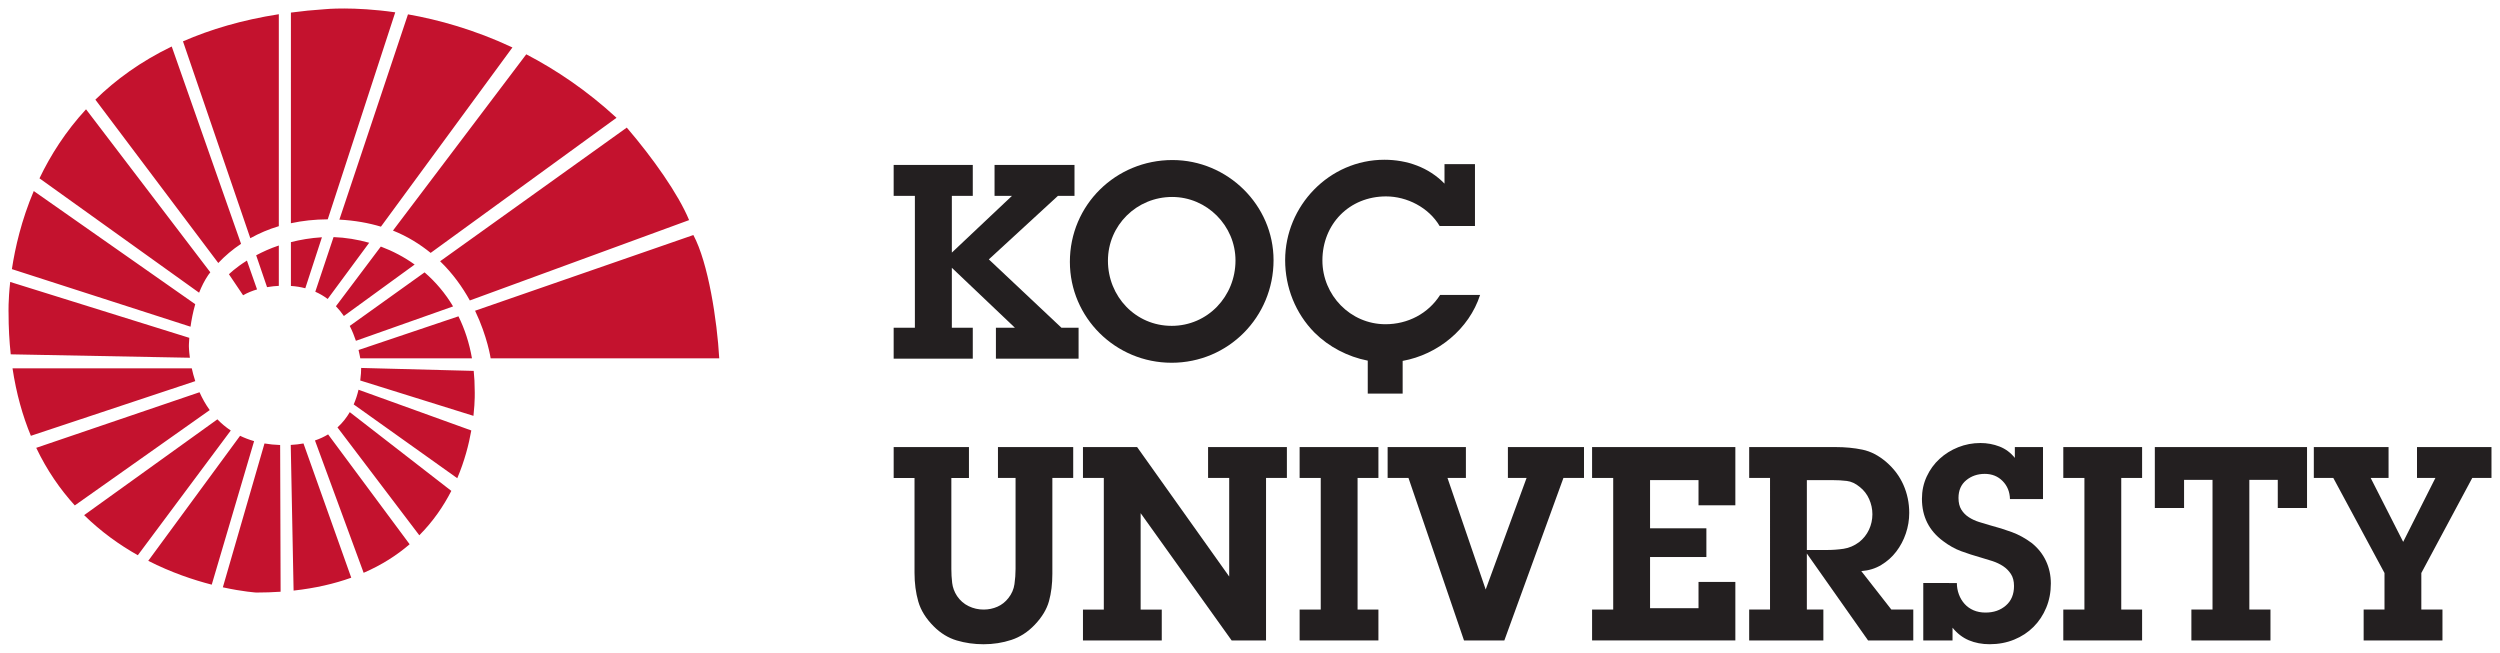 <?xml version="1.0" encoding="UTF-8" standalone="no"?>
<!-- Created with Inkscape (http://www.inkscape.org/) -->

<svg
   xmlns:dc="http://purl.org/dc/elements/1.1/"
   xmlns:cc="http://creativecommons.org/ns#"
   xmlns:rdf="http://www.w3.org/1999/02/22-rdf-syntax-ns#"
   xmlns:svg="http://www.w3.org/2000/svg"
   xmlns="http://www.w3.org/2000/svg"
   xmlns:sodipodi="http://sodipodi.sourceforge.net/DTD/sodipodi-0.dtd"
   xmlns:inkscape="http://www.inkscape.org/namespaces/inkscape"
   width="146.547mm"
   height="38.265mm"
   viewBox="0 0 146.547 38.265"
   version="1.1"
   id="svg4293"
   inkscape:version="0.92.0 r15299"
   sodipodi:docname="koc university.svg">
  <defs
     id="defs4287">
    <clipPath
       id="clipPath4313"
       clipPathUnits="userSpaceOnUse">
      <path
         inkscape:connector-curvature="0"
         id="path4311"
         d="M 0,148.891 H 595.275 V 841.89 H 0 Z" />
    </clipPath>
    <clipPath
       id="clipPath4329"
       clipPathUnits="userSpaceOnUse">
      <path
         inkscape:connector-curvature="0"
         id="path4327"
         d="M 386.716,37.614 H 558.779 V 153.071 H 386.716 Z" />
    </clipPath>
    <clipPath
       id="clipPath4955"
       clipPathUnits="userSpaceOnUse">
      <path
         inkscape:connector-curvature="0"
         id="path4953"
         d="M 0,595.275 H 841.89 V 0 H 0 Z" />
    </clipPath>
  </defs>
  <sodipodi:namedview
     id="base"
     pagecolor="#ffffff"
     bordercolor="#666666"
     borderopacity="1.0"
     inkscape:pageopacity="0.0"
     inkscape:pageshadow="2"
     inkscape:zoom="1.6306159"
     inkscape:cx="275.04947"
     inkscape:cy="70.421802"
     inkscape:document-units="mm"
     inkscape:current-layer="layer1"
     showgrid="false"
     fit-margin-top="0"
     fit-margin-left="0"
     fit-margin-right="0"
     fit-margin-bottom="0"
     inkscape:window-width="1280"
     inkscape:window-height="744"
     inkscape:window-x="-4"
     inkscape:window-y="-4"
     inkscape:window-maximized="1" />
  <g
     inkscape:label="Layer 1"
     inkscape:groupmode="layer"
     id="layer1"
     transform="translate(-506.248,-480.183)">
    <g
       id="g5161"
       transform="translate(0.5,-0.5)">
      <path
         d="m 519.168,496.76 c 0,0 0.359,-0.367 1.054,-0.802 l 0.594,1.69 c -0.275,0.081 -0.555,0.191 -0.818,0.343 z m 1.596,-1.112 c 0.382,-0.201 0.812,-0.403 1.328,-0.574 v 2.366 c -0.187,0.007 -0.414,0.029 -0.69,0.075 z m 2.037,-0.772 c 0.551,-0.14 1.146,-0.243 1.818,-0.285 l -0.975,2.989 c -0.265,-0.069 -0.534,-0.115 -0.843,-0.135 z m 2.499,-0.295 c 0.698,0.025 1.41,0.141 2.089,0.332 l -2.433,3.295 c -0.217,-0.163 -0.459,-0.307 -0.726,-0.424 z m 2.771,0.555 c 0.692,0.26 1.373,0.614 1.983,1.054 l -4.149,3.017 c -0.136,-0.199 -0.29,-0.392 -0.466,-0.573 z m 2.565,1.513 c 0.642,0.555 1.21,1.22 1.671,1.995 l -5.696,2.016 c -0.092,-0.276 -0.21,-0.572 -0.362,-0.871 z m 1.986,2.576 c 0.362,0.735 0.634,1.556 0.792,2.462 h -6.548 c -0.024,-0.135 -0.056,-0.301 -0.101,-0.488 z m 0.894,3.199 c 0.039,0.374 0.059,0.762 0.059,1.163 0,0 0.026,0.575 -0.074,1.472 l -6.636,-2.072 c 0.043,-0.311 0.053,-0.569 0.054,-0.736 z m -0.141,3.492 c -0.146,0.824 -0.397,1.796 -0.823,2.799 l -6.071,-4.325 c 0.128,-0.293 0.219,-0.586 0.283,-0.862 z m -1.171,3.542 c -0.458,0.893 -1.066,1.788 -1.877,2.602 l -4.797,-6.323 c 0.301,-0.272 0.537,-0.578 0.721,-0.895 z m -2.444,3.128 c -0.744,0.641 -1.634,1.214 -2.696,1.674 l -2.853,-7.758 c 0.286,-0.097 0.541,-0.218 0.77,-0.356 z m -3.422,1.961 c -0.987,0.353 -2.106,0.615 -3.38,0.755 l -0.167,-8.538 c 0.265,-0.014 0.514,-0.044 0.747,-0.086 z m -4.141,0.822 c -0.455,0.03 -0.929,0.048 -1.422,0.048 0,0 -0.774,-0.046 -1.964,-0.307 l 2.441,-8.432 c 0.288,0.049 0.592,0.08 0.918,0.091 z m -4.037,-0.415 c -1.071,-0.275 -2.374,-0.711 -3.722,-1.397 l 5.383,-7.329 c 0.252,0.122 0.526,0.228 0.822,0.313 z m -4.333,-1.725 c -1.072,-0.604 -2.151,-1.372 -3.148,-2.35 l 7.812,-5.616 c 0.228,0.238 0.489,0.458 0.784,0.655 z m -3.695,-2.919 c -0.856,-0.942 -1.632,-2.057 -2.26,-3.376 l 9.572,-3.259 c 0.157,0.352 0.352,0.708 0.598,1.046 z m -2.574,-4.081 c -0.482,-1.165 -0.854,-2.477 -1.076,-3.954 h 10.508 c 0.051,0.233 0.117,0.486 0.204,0.749 z m -1.181,-4.776 c -0.083,-0.767 -0.127,-1.576 -0.127,-2.429 0,0 -0.027,-0.697 0.096,-1.814 l 10.499,3.276 c -0.024,0.302 -0.025,0.485 -0.025,0.485 0,0 0.002,0.265 0.059,0.682 z m 0.068,-4.995 c 0.191,-1.26 0.561,-2.873 1.282,-4.577 l 9.465,6.633 c -0.135,0.47 -0.221,0.929 -0.276,1.319 z m 1.617,-5.322 c 0.65,-1.358 1.532,-2.75 2.729,-4.047 l 7.285,9.555 c -0.04,0.052 -0.079,0.104 -0.119,0.157 -0.219,0.321 -0.395,0.676 -0.538,1.039 z m 3.276,-4.612 c 1.192,-1.169 2.663,-2.241 4.476,-3.116 l 4.064,11.567 c -0.494,0.328 -0.94,0.705 -1.335,1.124 z m 5.136,-3.418 c 1.614,-0.702 3.458,-1.253 5.618,-1.59 v 12.425 c -0.607,0.18 -1.151,0.418 -1.671,0.705 z m 6.327,-1.686 c 0.648,-0.087 1.307,-0.153 2.007,-0.199 0,0 1.63,-0.169 4.109,0.184 l -3.957,12.134 c -0.77,0.004 -1.48,0.082 -2.16,0.229 z m 6.862,0.104 c 1.764,0.309 3.9,0.896 6.123,1.94 l -7.708,10.505 c -0.724,-0.218 -1.544,-0.366 -2.436,-0.412 z m 6.934,2.342 c 1.74,0.906 3.557,2.122 5.29,3.721 l -10.894,7.92 c -0.623,-0.505 -1.357,-0.969 -2.21,-1.308 z m 5.892,4.296 c 1.528,1.78 3.028,3.905 3.653,5.423 l -12.853,4.71 c -0.427,-0.77 -0.993,-1.575 -1.742,-2.298 z m 3.903,6.298 c 0.875,1.625 1.392,5.018 1.517,7.227 h -13.4 c 0,0 -0.182,-1.26 -0.913,-2.79 z"
         style="fill:#c4122e;fill-opacity:1;fill-rule:evenodd;stroke:none;stroke-width:0.353"
         id="path4959"
         inkscape:connector-curvature="0" />
      <path
         d="m 568.973,499.896 h -1.003 l -4.258,-4.008 4.049,-3.723 h 0.973 v -1.814 h -4.687 v 1.814 h 1.021 l -3.524,3.325 v -3.325 h 1.227 v -1.814 h -4.638 v 1.814 h 1.244 v 7.731 h -1.244 v 1.813 h 4.638 v -1.813 h -1.227 v -3.516 l 3.698,3.516 h -1.115 v 1.813 h 4.846 z"
         style="fill:#231f20;fill-opacity:1;fill-rule:evenodd;stroke:none;stroke-width:0.353"
         id="path4963"
         inkscape:connector-curvature="0" />
      <path
         d="m 574.424,499.784 c -2.104,0 -3.73,-1.718 -3.73,-3.817 0,-2.084 1.691,-3.738 3.763,-3.738 2.04,0 3.714,1.686 3.714,3.723 0,2.099 -1.626,3.833 -3.747,3.833 m 0,2.163 c 3.332,0 5.978,-2.687 5.978,-6.012 0,-3.23 -2.693,-5.871 -5.929,-5.871 -3.316,0 -6.01,2.626 -6.01,5.967 0,3.276 2.678,5.916 5.961,5.916"
         style="fill:#231f20;fill-opacity:1;fill-rule:evenodd;stroke:none;stroke-width:0.353"
         id="path4967"
         inkscape:connector-curvature="0" />
      <path
         d="m 592.511,497.971 h -2.344 c -0.701,1.098 -1.896,1.718 -3.204,1.718 -2.056,0 -3.697,-1.702 -3.697,-3.738 0,-2.132 1.578,-3.755 3.73,-3.755 1.228,0 2.503,0.652 3.141,1.734 h 2.072 v -3.627 h -1.786 v 1.145 c -0.924,-0.955 -2.2,-1.4 -3.522,-1.4 -3.237,0 -5.819,2.705 -5.819,5.886 0,1.59 0.605,3.117 1.722,4.247 0.834,0.833 1.952,1.416 3.12,1.643 v 1.93 h 2.046 v -1.915 c 2.059,-0.372 3.894,-1.864 4.541,-3.87"
         style="fill:#231f20;fill-opacity:1;fill-rule:nonzero;stroke:none;stroke-width:0.353"
         id="path4971"
         inkscape:connector-curvature="0" />
      <path
         d="m 568.658,506.89 v 1.81 h -1.222 v 5.62 c 0,0.593 -0.066,1.127 -0.198,1.603 -0.132,0.477 -0.41,0.937 -0.833,1.382 -0.402,0.423 -0.86,0.72 -1.373,0.889 -0.514,0.169 -1.056,0.254 -1.628,0.254 -0.55,0 -1.074,-0.074 -1.572,-0.222 -0.497,-0.148 -0.947,-0.423 -1.349,-0.826 -0.455,-0.455 -0.757,-0.939 -0.905,-1.452 -0.148,-0.513 -0.222,-1.077 -0.222,-1.691 v -5.556 h -1.222 v -1.81 h 4.413 v 1.81 h -1.032 v 5.334 c 0,0.275 0.016,0.548 0.048,0.817 0.032,0.27 0.127,0.527 0.286,0.77 0.18,0.265 0.407,0.463 0.683,0.595 0.275,0.132 0.566,0.198 0.873,0.198 0.286,0 0.556,-0.055 0.81,-0.167 0.254,-0.111 0.471,-0.283 0.651,-0.516 0.19,-0.243 0.307,-0.513 0.349,-0.809 0.042,-0.296 0.064,-0.593 0.064,-0.889 v -5.334 h -1.032 v -1.81 z"
         style="fill:#231f20;fill-opacity:1;fill-rule:nonzero;stroke:none;stroke-width:0.353"
         id="path4975"
         inkscape:connector-curvature="0" />
      <path
         d="m 579.961,518.225 h -2.016 l -5.334,-7.461 v 5.652 h 1.238 v 1.81 h -4.619 v -1.81 h 1.222 v -7.715 h -1.222 v -1.81 h 3.175 l 5.397,7.588 v -5.779 h -1.238 v -1.81 h 4.62 v 1.81 h -1.222 z"
         style="fill:#231f20;fill-opacity:1;fill-rule:nonzero;stroke:none;stroke-width:0.353"
         id="path4979"
         inkscape:connector-curvature="0" />
      <path
         d="m 585.327,516.415 h 1.222 v 1.81 h -4.619 v -1.81 h 1.238 v -7.715 h -1.238 v -1.81 h 4.619 v 1.81 h -1.222 z"
         style="fill:#231f20;fill-opacity:1;fill-rule:nonzero;stroke:none;stroke-width:0.353"
         id="path4983"
         inkscape:connector-curvature="0" />
      <path
         d="m 593.931,518.225 h -2.365 l -3.255,-9.525 h -1.222 v -1.81 h 4.588 v 1.81 h -1.079 l 2.239,6.54 2.397,-6.54 h -1.095 v -1.81 h 4.461 v 1.81 h -1.206 z"
         style="fill:#231f20;fill-opacity:1;fill-rule:nonzero;stroke:none;stroke-width:0.353"
         id="path4987"
         inkscape:connector-curvature="0" />
      <path
         d="m 599.074,516.415 h 1.238 v -7.715 h -1.238 v -1.81 h 8.398 v 3.413 h -2.159 v -1.477 h -2.841 v 2.826 h 3.302 v 1.683 h -3.302 v 3 h 2.841 v -1.54 h 2.159 v 3.429 h -8.398 z"
         style="fill:#231f20;fill-opacity:1;fill-rule:nonzero;stroke:none;stroke-width:0.353"
         id="path4991"
         inkscape:connector-curvature="0" />
      <path
         d="m 612.838,512.923 c 0.339,0 0.667,-0.024 0.984,-0.072 0.318,-0.048 0.619,-0.177 0.905,-0.389 0.254,-0.201 0.447,-0.445 0.58,-0.73 0.132,-0.286 0.199,-0.588 0.199,-0.905 0,-0.307 -0.064,-0.603 -0.191,-0.889 -0.127,-0.286 -0.312,-0.524 -0.556,-0.714 -0.243,-0.201 -0.495,-0.318 -0.754,-0.349 -0.26,-0.032 -0.543,-0.048 -0.849,-0.048 h -1.492 v 4.096 z m -3.333,-4.223 h -1.222 v -1.81 h 5.064 c 0.561,0 1.085,0.05 1.572,0.151 0.487,0.101 0.953,0.342 1.397,0.723 0.445,0.381 0.78,0.828 1.008,1.341 0.227,0.514 0.341,1.061 0.341,1.643 0,0.413 -0.066,0.815 -0.199,1.206 -0.132,0.392 -0.32,0.746 -0.563,1.064 -0.243,0.318 -0.537,0.579 -0.881,0.785 -0.344,0.207 -0.733,0.326 -1.167,0.358 l 1.762,2.254 h 1.286 v 1.81 h -2.651 l -3.588,-5.096 v 3.286 h 0.968 v 1.81 h -4.349 v -1.81 h 1.222 z"
         style="fill:#231f20;fill-opacity:1;fill-rule:nonzero;stroke:none;stroke-width:0.353"
         id="path4995"
         inkscape:connector-curvature="0" />
      <path
         d="m 620.457,514.86 c 0,0.233 0.04,0.455 0.119,0.667 0.079,0.212 0.19,0.397 0.333,0.556 0.143,0.159 0.318,0.284 0.524,0.373 0.207,0.09 0.442,0.135 0.706,0.135 0.477,0 0.873,-0.137 1.191,-0.413 0.318,-0.275 0.477,-0.656 0.477,-1.143 0,-0.286 -0.061,-0.521 -0.182,-0.706 -0.122,-0.185 -0.276,-0.339 -0.46,-0.461 -0.186,-0.121 -0.392,-0.219 -0.619,-0.294 -0.228,-0.073 -0.453,-0.143 -0.675,-0.206 -0.413,-0.117 -0.799,-0.241 -1.159,-0.374 -0.361,-0.132 -0.715,-0.331 -1.064,-0.595 -0.826,-0.613 -1.238,-1.439 -1.238,-2.476 0,-0.466 0.092,-0.899 0.278,-1.302 0.186,-0.402 0.437,-0.749 0.755,-1.04 0.317,-0.291 0.682,-0.519 1.095,-0.683 0.413,-0.164 0.847,-0.246 1.302,-0.246 0.391,0 0.764,0.069 1.119,0.206 0.354,0.138 0.653,0.361 0.897,0.667 v -0.635 h 1.651 v 3.048 h -1.937 c -0.01,-0.423 -0.153,-0.775 -0.429,-1.056 -0.276,-0.28 -0.625,-0.421 -1.048,-0.421 -0.423,0 -0.786,0.125 -1.087,0.373 -0.302,0.249 -0.453,0.595 -0.453,1.04 0,0.275 0.056,0.503 0.167,0.683 0.112,0.18 0.257,0.328 0.437,0.444 0.18,0.117 0.379,0.209 0.595,0.278 0.217,0.069 0.437,0.135 0.659,0.198 0.445,0.116 0.867,0.249 1.27,0.397 0.402,0.148 0.788,0.36 1.159,0.635 0.371,0.297 0.651,0.649 0.841,1.056 0.191,0.407 0.286,0.849 0.286,1.325 0,0.508 -0.09,0.979 -0.27,1.413 -0.18,0.434 -0.429,0.81 -0.746,1.127 -0.318,0.318 -0.696,0.567 -1.135,0.746 -0.439,0.18 -0.919,0.27 -1.437,0.27 -0.444,0 -0.849,-0.077 -1.215,-0.23 -0.364,-0.153 -0.685,-0.399 -0.96,-0.738 v 0.746 h -1.715 v -3.365 z"
         style="fill:#231f20;fill-opacity:1;fill-rule:nonzero;stroke:none;stroke-width:0.353"
         id="path4999"
         inkscape:connector-curvature="0" />
      <path
         d="m 630.093,516.415 h 1.222 v 1.81 h -4.619 v -1.81 h 1.238 v -7.715 h -1.238 v -1.81 h 4.619 v 1.81 h -1.222 z"
         style="fill:#231f20;fill-opacity:1;fill-rule:nonzero;stroke:none;stroke-width:0.353"
         id="path5003"
         inkscape:connector-curvature="0" />
      <path
         d="m 637.602,516.415 h 1.238 v 1.81 h -4.636 v -1.81 h 1.239 v -7.604 h -1.668 v 1.651 h -1.714 v -3.572 h 8.922 v 3.572 h -1.715 v -1.651 h -1.667 z"
         style="fill:#231f20;fill-opacity:1;fill-rule:nonzero;stroke:none;stroke-width:0.353"
         id="path5007"
         inkscape:connector-curvature="0" />
      <path
         d="m 647.683,516.415 h 1.239 v 1.81 h -4.62 v -1.81 h 1.222 v -2.143 l -3.001,-5.572 h -1.142 v -1.81 h 4.381 v 1.81 h -1.048 l 1.905,3.747 1.889,-3.747 h -1.079 v -1.81 h 4.366 v 1.81 h -1.127 l -2.985,5.572 z"
         style="fill:#231f20;fill-opacity:1;fill-rule:nonzero;stroke:none;stroke-width:0.353"
         id="path5011"
         inkscape:connector-curvature="0" />
    </g>
  </g>
</svg>
